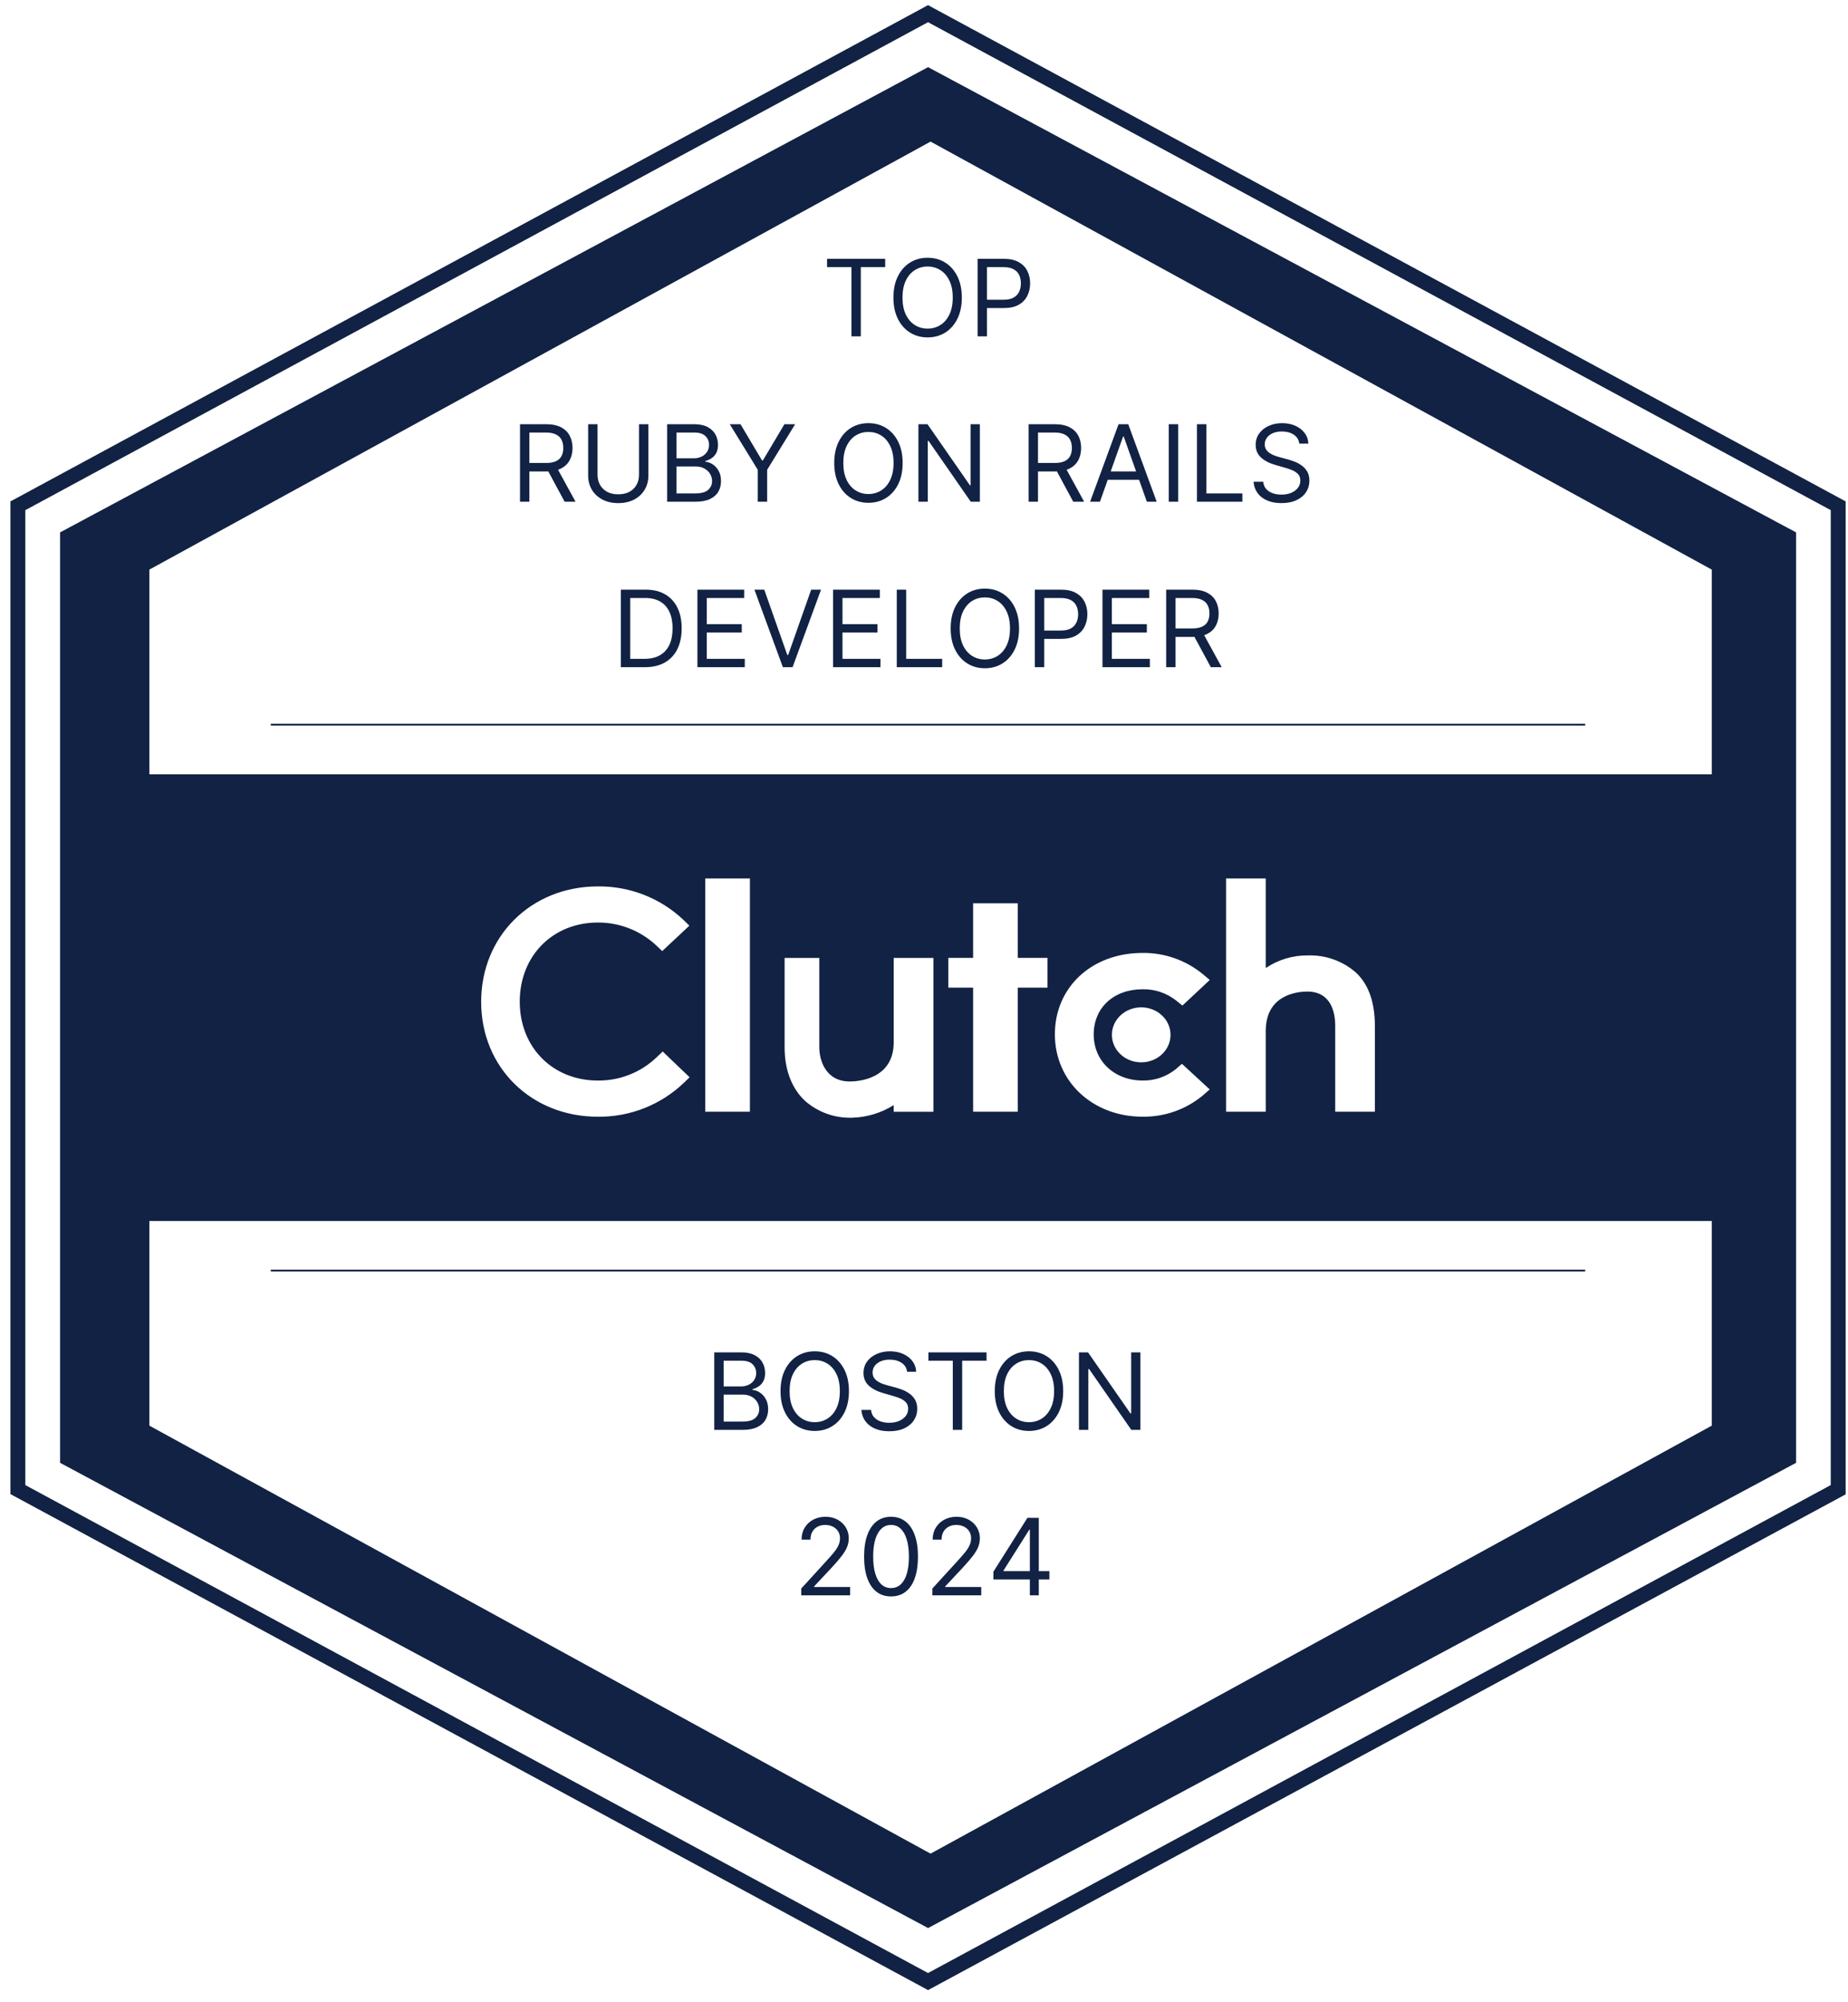 <svg width="121" height="131" viewBox="0 0 121 131" fill="none" xmlns="http://www.w3.org/2000/svg">
<g clip-path="url(#clip0_2052_7283)">
<path d="M60.764 130.241L60.537 130.117L0.684 97.78V32.812L0.94 32.676L60.764 0.336L60.992 0.46L120.845 32.812V97.797L60.764 130.241ZM1.658 97.189L60.764 129.123L119.871 97.189V33.387L60.764 1.453L1.658 33.387V97.189Z" fill="#112244"/>
<path fill-rule="evenodd" clip-rule="evenodd" d="M117.6 95.733V34.842L60.767 4.395L3.934 34.842V95.733L60.767 126.18L117.6 95.733ZM112.08 93.3V37.277L60.93 9.267L9.78 37.277V93.3L60.93 121.31L112.08 93.3Z" fill="#112244"/>
<path d="M17.73 83.152H103.792" stroke="#112244" stroke-width="0.12" stroke-miterlimit="10"/>
<path d="M17.73 47.426H103.792" stroke="#112244" stroke-width="0.12" stroke-miterlimit="10"/>
<path fill-rule="evenodd" clip-rule="evenodd" d="M5.555 50.676H115.974V79.904H5.555V50.676ZM46.178 57.491H49.101V72.755H46.178V57.491ZM58.517 68.211C58.517 70.587 56.267 70.776 55.637 70.776C54.059 70.776 53.646 69.386 53.646 68.549V62.69H51.373V68.535C51.373 70.01 51.837 71.227 52.701 72.037C53.551 72.787 54.655 73.185 55.789 73.147C56.756 73.123 57.699 72.838 58.517 72.322V72.757H61.115V62.69H58.517V68.211ZM63.716 59.117H66.638V62.689H68.587V64.638H66.638V72.756H63.716V64.638H62.092V62.689H63.716V59.117ZM77 69.958C76.385 70.459 75.615 70.727 74.821 70.714C72.97 70.714 71.612 69.444 71.612 67.7C71.612 65.956 72.911 64.741 74.821 64.741C75.617 64.727 76.393 64.99 77.016 65.484L77.419 65.809L79.211 64.134L78.762 63.757C77.65 62.84 76.246 62.345 74.804 62.364C71.482 62.364 69.069 64.609 69.069 67.69C69.069 70.772 71.541 73.081 74.804 73.081C76.253 73.104 77.663 72.605 78.775 71.675L79.207 71.295L77.389 69.62L76.999 69.958H77ZM85.641 62.527C86.786 62.49 87.902 62.886 88.768 63.635C89.645 64.447 90.022 65.662 90.022 67.136V72.755H87.424V67.123C87.424 66.285 87.173 64.892 85.595 64.892C84.965 64.892 82.877 65.084 82.877 67.461V72.755H80.279V57.491H82.877V63.352C83.694 62.803 84.657 62.515 85.641 62.527ZM74.723 69.524C75.783 69.524 76.642 68.718 76.642 67.724C76.642 66.731 75.783 65.925 74.723 65.925C73.662 65.925 72.803 66.731 72.803 67.724C72.803 68.718 73.662 69.524 74.723 69.524ZM39.145 70.715C40.567 70.73 41.939 70.192 42.971 69.215V69.216L43.39 68.813L45.153 70.502L44.763 70.878C43.249 72.316 41.233 73.107 39.145 73.083C34.797 73.083 31.504 69.87 31.504 65.564C31.504 61.258 34.784 58.011 39.145 58.011C41.226 57.986 43.236 58.77 44.748 60.2L45.137 60.58L43.361 62.242L42.958 61.862C41.922 60.9 40.558 60.367 39.145 60.374C36.184 60.374 34.031 62.563 34.031 65.551C34.031 68.539 36.184 70.715 39.145 70.715Z" fill="#112244"/>
<path d="M54.153 17.483V16.938H57.959V17.483H56.363V22.012H55.749V17.483H54.153ZM62.977 19.475C62.977 20.01 62.88 20.472 62.687 20.862C62.493 21.252 62.228 21.553 61.892 21.764C61.555 21.975 61.17 22.081 60.737 22.081C60.304 22.081 59.919 21.975 59.583 21.764C59.246 21.553 58.98 21.252 58.787 20.862C58.594 20.472 58.498 20.01 58.498 19.475C58.498 18.94 58.594 18.477 58.787 18.087C58.98 17.698 59.246 17.397 59.583 17.186C59.919 16.974 60.304 16.869 60.737 16.869C61.17 16.869 61.555 16.974 61.892 17.186C62.228 17.397 62.493 17.698 62.687 18.087C62.88 18.477 62.977 18.94 62.977 19.475ZM62.382 19.475C62.382 19.035 62.309 18.665 62.161 18.363C62.016 18.06 61.819 17.831 61.569 17.676C61.322 17.521 61.044 17.443 60.737 17.443C60.43 17.443 60.151 17.521 59.902 17.676C59.654 17.831 59.457 18.06 59.31 18.363C59.165 18.665 59.092 19.035 59.092 19.475C59.092 19.914 59.165 20.285 59.31 20.587C59.457 20.89 59.654 21.118 59.902 21.273C60.151 21.429 60.43 21.506 60.737 21.506C61.044 21.506 61.322 21.429 61.569 21.273C61.819 21.118 62.016 20.89 62.161 20.587C62.309 20.285 62.382 19.914 62.382 19.475ZM64.01 22.012V16.938H65.724C66.122 16.938 66.447 17.01 66.7 17.154C66.954 17.296 67.143 17.488 67.265 17.731C67.387 17.974 67.448 18.244 67.448 18.543C67.448 18.842 67.387 19.114 67.265 19.358C67.144 19.603 66.958 19.798 66.705 19.943C66.452 20.087 66.129 20.159 65.734 20.159H64.505V19.614H65.714C65.987 19.614 66.206 19.567 66.371 19.472C66.536 19.378 66.656 19.251 66.73 19.091C66.806 18.929 66.844 18.747 66.844 18.543C66.844 18.34 66.806 18.159 66.73 17.998C66.656 17.838 66.535 17.713 66.368 17.622C66.201 17.529 65.98 17.483 65.704 17.483H64.624V22.012H64.01Z" fill="#112244"/>
<path d="M34.048 32.836V27.762H35.762C36.159 27.762 36.484 27.83 36.738 27.965C36.993 28.099 37.181 28.283 37.303 28.518C37.425 28.752 37.487 29.019 37.487 29.318C37.487 29.617 37.425 29.882 37.303 30.113C37.181 30.345 36.994 30.526 36.741 30.658C36.488 30.789 36.165 30.854 35.772 30.854H34.385V30.299H35.752C36.023 30.299 36.241 30.259 36.407 30.18C36.573 30.101 36.694 29.989 36.768 29.843C36.844 29.696 36.882 29.521 36.882 29.318C36.882 29.115 36.844 28.937 36.768 28.785C36.692 28.633 36.571 28.516 36.404 28.434C36.237 28.349 36.017 28.307 35.742 28.307H34.662V32.836H34.048ZM36.436 30.557L37.685 32.836H36.971L35.742 30.557H36.436ZM41.84 27.762H42.454V31.122C42.454 31.468 42.373 31.778 42.209 32.051C42.047 32.322 41.819 32.535 41.523 32.692C41.227 32.847 40.88 32.925 40.482 32.925C40.084 32.925 39.737 32.847 39.442 32.692C39.146 32.535 38.917 32.322 38.753 32.051C38.591 31.778 38.51 31.468 38.51 31.122V27.762H39.125V31.072C39.125 31.32 39.179 31.54 39.288 31.733C39.397 31.925 39.553 32.076 39.754 32.187C39.957 32.296 40.2 32.35 40.482 32.35C40.765 32.35 41.008 32.296 41.211 32.187C41.414 32.076 41.569 31.925 41.676 31.733C41.785 31.54 41.84 31.32 41.84 31.072V27.762ZM43.681 32.836V27.762H45.455C45.809 27.762 46.1 27.823 46.33 27.945C46.559 28.066 46.73 28.229 46.843 28.434C46.955 28.637 47.011 28.862 47.011 29.11C47.011 29.328 46.972 29.508 46.895 29.65C46.819 29.792 46.718 29.904 46.592 29.987C46.468 30.07 46.334 30.131 46.188 30.17V30.22C46.344 30.23 46.5 30.284 46.657 30.383C46.814 30.482 46.945 30.624 47.051 30.809C47.156 30.994 47.209 31.221 47.209 31.488C47.209 31.743 47.151 31.971 47.036 32.175C46.92 32.378 46.738 32.539 46.488 32.658C46.239 32.776 45.914 32.836 45.515 32.836H43.681ZM44.296 32.291H45.515C45.916 32.291 46.201 32.213 46.369 32.058C46.539 31.901 46.624 31.711 46.624 31.488C46.624 31.317 46.581 31.158 46.493 31.013C46.406 30.866 46.281 30.748 46.119 30.661C45.957 30.572 45.766 30.527 45.544 30.527H44.296V32.291ZM44.296 29.992H45.435C45.62 29.992 45.787 29.956 45.936 29.883C46.086 29.81 46.205 29.708 46.292 29.576C46.382 29.444 46.426 29.288 46.426 29.11C46.426 28.887 46.349 28.698 46.193 28.543C46.038 28.386 45.792 28.307 45.455 28.307H44.296V29.992ZM47.783 27.762H48.486L49.893 30.131H49.953L51.36 27.762H52.064L50.23 30.745V32.836H49.616V30.745L47.783 27.762ZM59.101 30.299C59.101 30.834 59.005 31.297 58.812 31.686C58.618 32.076 58.353 32.377 58.016 32.588C57.679 32.8 57.294 32.905 56.862 32.905C56.429 32.905 56.044 32.8 55.707 32.588C55.37 32.377 55.105 32.076 54.912 31.686C54.719 31.297 54.622 30.834 54.622 30.299C54.622 29.764 54.719 29.302 54.912 28.912C55.105 28.522 55.37 28.221 55.707 28.01C56.044 27.799 56.429 27.693 56.862 27.693C57.294 27.693 57.679 27.799 58.016 28.01C58.353 28.221 58.618 28.522 58.812 28.912C59.005 29.302 59.101 29.764 59.101 30.299ZM58.507 30.299C58.507 29.86 58.433 29.489 58.286 29.187C58.141 28.884 57.944 28.656 57.694 28.5C57.446 28.345 57.169 28.268 56.862 28.268C56.555 28.268 56.276 28.345 56.027 28.5C55.779 28.656 55.582 28.884 55.435 29.187C55.289 29.489 55.217 29.86 55.217 30.299C55.217 30.738 55.289 31.109 55.435 31.411C55.582 31.714 55.779 31.942 56.027 32.098C56.276 32.253 56.555 32.331 56.862 32.331C57.169 32.331 57.446 32.253 57.694 32.098C57.944 31.942 58.141 31.714 58.286 31.411C58.433 31.109 58.507 30.738 58.507 30.299ZM64.158 27.762V32.836H63.563L60.798 28.852H60.749V32.836H60.134V27.762H60.729L63.504 31.756H63.553V27.762H64.158ZM67.349 32.836V27.762H69.064C69.46 27.762 69.785 27.83 70.04 27.965C70.294 28.099 70.482 28.283 70.605 28.518C70.727 28.752 70.788 29.019 70.788 29.318C70.788 29.617 70.727 29.882 70.605 30.113C70.482 30.345 70.295 30.526 70.042 30.658C69.789 30.789 69.467 30.854 69.073 30.854H67.686V30.299H69.054C69.325 30.299 69.543 30.259 69.708 30.18C69.874 30.101 69.995 29.989 70.069 29.843C70.145 29.696 70.183 29.521 70.183 29.318C70.183 29.115 70.145 28.937 70.069 28.785C69.993 28.633 69.872 28.516 69.705 28.434C69.538 28.349 69.318 28.307 69.044 28.307H67.964V32.836H67.349ZM69.737 30.557L70.986 32.836H70.272L69.044 30.557H69.737ZM72.02 32.836H71.376L73.239 27.762H73.873L75.736 32.836H75.092L73.576 28.565H73.536L72.02 32.836ZM72.258 30.854H74.854V31.399H72.258V30.854ZM77.141 27.762V32.836H76.526V27.762H77.141ZM78.372 32.836V27.762H78.987V32.291H81.345V32.836H78.372ZM85.071 29.031C85.042 28.78 84.921 28.585 84.71 28.446C84.498 28.307 84.239 28.238 83.932 28.238C83.707 28.238 83.51 28.274 83.342 28.347C83.175 28.42 83.045 28.52 82.951 28.647C82.858 28.774 82.812 28.918 82.812 29.08C82.812 29.216 82.844 29.332 82.909 29.43C82.975 29.525 83.059 29.605 83.161 29.67C83.264 29.733 83.371 29.785 83.483 29.826C83.596 29.866 83.699 29.898 83.793 29.922L84.308 30.061C84.44 30.096 84.587 30.144 84.749 30.205C84.913 30.266 85.069 30.349 85.218 30.455C85.368 30.559 85.492 30.693 85.589 30.857C85.686 31.02 85.735 31.221 85.735 31.459C85.735 31.733 85.663 31.98 85.52 32.202C85.378 32.423 85.17 32.599 84.895 32.729C84.623 32.86 84.292 32.925 83.902 32.925C83.539 32.925 83.224 32.867 82.958 32.749C82.694 32.632 82.486 32.468 82.334 32.259C82.183 32.049 82.098 31.805 82.079 31.528H82.713C82.729 31.72 82.794 31.878 82.906 32.004C83.02 32.127 83.164 32.22 83.337 32.281C83.512 32.34 83.701 32.37 83.902 32.37C84.136 32.37 84.347 32.332 84.534 32.256C84.72 32.179 84.868 32.071 84.977 31.934C85.086 31.795 85.141 31.634 85.141 31.449C85.141 31.28 85.094 31.143 84.999 31.037C84.905 30.932 84.781 30.846 84.628 30.78C84.474 30.714 84.308 30.656 84.13 30.606L83.506 30.428C83.109 30.314 82.795 30.151 82.564 29.94C82.333 29.729 82.217 29.452 82.217 29.11C82.217 28.826 82.294 28.578 82.448 28.367C82.603 28.154 82.811 27.988 83.072 27.871C83.335 27.752 83.628 27.693 83.951 27.693C84.278 27.693 84.569 27.752 84.823 27.869C85.078 27.984 85.279 28.143 85.428 28.344C85.578 28.546 85.658 28.775 85.666 29.031H85.071Z" fill="#112244"/>
<path d="M42.215 43.664H40.65V38.59H42.285C42.777 38.59 43.198 38.692 43.548 38.895C43.898 39.097 44.167 39.386 44.353 39.765C44.54 40.141 44.633 40.592 44.633 41.117C44.633 41.646 44.539 42.101 44.351 42.482C44.163 42.862 43.888 43.154 43.528 43.359C43.168 43.562 42.731 43.664 42.215 43.664ZM41.264 43.119H42.176C42.595 43.119 42.943 43.038 43.219 42.876C43.494 42.714 43.7 42.484 43.836 42.185C43.971 41.886 44.039 41.53 44.039 41.117C44.039 40.708 43.972 40.355 43.838 40.059C43.704 39.762 43.504 39.534 43.238 39.376C42.972 39.215 42.641 39.135 42.245 39.135H41.264V43.119ZM45.664 43.664V38.59H48.726V39.135H46.278V40.85H48.567V41.395H46.278V43.119H48.766V43.664H45.664ZM50.041 38.59L51.548 42.861H51.607L53.113 38.59H53.758L51.895 43.664H51.26L49.397 38.59H50.041ZM54.548 43.664V38.59H57.61V39.135H55.162V40.85H57.451V41.395H55.162V43.119H57.65V43.664H54.548ZM58.717 43.664V38.59H59.332V43.119H61.69V43.664H58.717ZM66.725 41.127C66.725 41.662 66.628 42.125 66.435 42.514C66.242 42.904 65.977 43.205 65.64 43.416C65.303 43.628 64.918 43.733 64.485 43.733C64.052 43.733 63.668 43.628 63.331 43.416C62.994 43.205 62.729 42.904 62.535 42.514C62.342 42.125 62.246 41.662 62.246 41.127C62.246 40.592 62.342 40.13 62.535 39.74C62.729 39.35 62.994 39.05 63.331 38.838C63.668 38.627 64.052 38.521 64.485 38.521C64.918 38.521 65.303 38.627 65.64 38.838C65.977 39.05 66.242 39.35 66.435 39.74C66.628 40.13 66.725 40.592 66.725 41.127ZM66.13 41.127C66.13 40.688 66.057 40.317 65.91 40.015C65.764 39.713 65.567 39.484 65.318 39.329C65.07 39.173 64.792 39.096 64.485 39.096C64.178 39.096 63.9 39.173 63.65 39.329C63.403 39.484 63.205 39.713 63.058 40.015C62.913 40.317 62.84 40.688 62.84 41.127C62.84 41.566 62.913 41.937 63.058 42.24C63.205 42.542 63.403 42.77 63.65 42.926C63.9 43.081 64.178 43.159 64.485 43.159C64.792 43.159 65.07 43.081 65.318 42.926C65.567 42.77 65.764 42.542 65.91 42.24C66.057 41.937 66.13 41.566 66.13 41.127ZM67.758 43.664V38.59H69.472C69.87 38.59 70.196 38.662 70.448 38.806C70.703 38.948 70.891 39.14 71.013 39.383C71.135 39.626 71.197 39.897 71.197 40.196C71.197 40.495 71.135 40.766 71.013 41.011C70.893 41.255 70.706 41.45 70.453 41.595C70.201 41.739 69.877 41.811 69.482 41.811H68.253V41.266H69.462C69.735 41.266 69.954 41.219 70.119 41.125C70.284 41.031 70.404 40.903 70.478 40.743C70.554 40.581 70.592 40.399 70.592 40.196C70.592 39.993 70.554 39.811 70.478 39.651C70.404 39.49 70.283 39.365 70.116 39.274C69.95 39.182 69.728 39.135 69.452 39.135H68.372V43.664H67.758ZM72.186 43.664V38.59H75.248V39.135H72.801V40.85H75.09V41.395H72.801V43.119H75.288V43.664H72.186ZM76.356 43.664V38.59H78.07C78.466 38.59 78.792 38.658 79.046 38.794C79.3 38.927 79.489 39.111 79.611 39.346C79.733 39.581 79.794 39.847 79.794 40.146C79.794 40.445 79.733 40.71 79.611 40.941C79.489 41.173 79.301 41.354 79.049 41.486C78.796 41.617 78.473 41.682 78.08 41.682H76.693V41.127H78.06C78.331 41.127 78.549 41.088 78.714 41.008C78.881 40.929 79.002 40.817 79.076 40.671C79.152 40.524 79.19 40.349 79.19 40.146C79.19 39.943 79.152 39.766 79.076 39.614C79 39.462 78.879 39.344 78.712 39.262C78.545 39.178 78.324 39.135 78.05 39.135H76.97V43.664H76.356ZM78.744 41.385L79.993 43.664H79.279L78.05 41.385H78.744Z" fill="#112244"/>
<path d="M46.767 93.578V88.504H48.541C48.894 88.504 49.185 88.566 49.415 88.688C49.645 88.808 49.816 88.971 49.928 89.176C50.04 89.379 50.096 89.604 50.096 89.852C50.096 90.07 50.058 90.25 49.98 90.392C49.904 90.534 49.803 90.647 49.678 90.729C49.554 90.812 49.419 90.873 49.274 90.912V90.962C49.429 90.972 49.585 91.026 49.742 91.126C49.899 91.225 50.03 91.367 50.136 91.552C50.242 91.737 50.295 91.963 50.295 92.23C50.295 92.485 50.237 92.713 50.121 92.917C50.005 93.12 49.823 93.281 49.574 93.4C49.324 93.519 49 93.578 48.6 93.578H46.767ZM47.381 93.033H48.6C49.001 93.033 49.286 92.956 49.455 92.8C49.625 92.643 49.71 92.453 49.71 92.23C49.71 92.059 49.666 91.9 49.579 91.755C49.491 91.608 49.366 91.49 49.205 91.403C49.043 91.314 48.851 91.269 48.63 91.269H47.381V93.033ZM47.381 90.734H48.521C48.706 90.734 48.873 90.698 49.021 90.625C49.172 90.552 49.29 90.45 49.378 90.318C49.467 90.186 49.512 90.031 49.512 89.852C49.512 89.629 49.434 89.44 49.279 89.285C49.124 89.128 48.877 89.049 48.541 89.049H47.381V90.734ZM55.585 91.041C55.585 91.576 55.488 92.039 55.295 92.429C55.102 92.818 54.837 93.119 54.5 93.33C54.163 93.542 53.778 93.647 53.346 93.647C52.913 93.647 52.528 93.542 52.191 93.33C51.854 93.119 51.589 92.818 51.396 92.429C51.203 92.039 51.106 91.576 51.106 91.041C51.106 90.506 51.203 90.044 51.396 89.654C51.589 89.264 51.854 88.964 52.191 88.752C52.528 88.541 52.913 88.435 53.346 88.435C53.778 88.435 54.163 88.541 54.5 88.752C54.837 88.964 55.102 89.264 55.295 89.654C55.488 90.044 55.585 90.506 55.585 91.041ZM54.99 91.041C54.99 90.602 54.917 90.231 54.77 89.929C54.625 89.627 54.427 89.398 54.178 89.243C53.93 89.087 53.653 89.01 53.346 89.01C53.038 89.01 52.76 89.087 52.511 89.243C52.263 89.398 52.066 89.627 51.919 89.929C51.773 90.231 51.7 90.602 51.7 91.041C51.7 91.481 51.773 91.851 51.919 92.154C52.066 92.456 52.263 92.685 52.511 92.84C52.76 92.995 53.038 93.073 53.346 93.073C53.653 93.073 53.93 92.995 54.178 92.84C54.427 92.685 54.625 92.456 54.77 92.154C54.917 91.851 54.99 91.481 54.99 91.041ZM59.393 89.773C59.363 89.522 59.242 89.327 59.031 89.188C58.82 89.049 58.56 88.98 58.253 88.98C58.029 88.98 57.832 89.016 57.664 89.089C57.497 89.162 57.366 89.262 57.272 89.389C57.18 89.516 57.133 89.66 57.133 89.822C57.133 89.958 57.166 90.074 57.23 90.172C57.296 90.267 57.38 90.348 57.483 90.412C57.585 90.475 57.693 90.527 57.805 90.568C57.917 90.608 58.02 90.64 58.114 90.665L58.63 90.803C58.762 90.838 58.909 90.886 59.071 90.947C59.234 91.008 59.39 91.092 59.539 91.197C59.689 91.301 59.813 91.435 59.911 91.599C60.008 91.762 60.057 91.963 60.057 92.201C60.057 92.475 59.985 92.723 59.841 92.944C59.699 93.165 59.491 93.341 59.217 93.472C58.944 93.602 58.613 93.667 58.224 93.667C57.86 93.667 57.545 93.609 57.28 93.491C57.015 93.374 56.807 93.211 56.655 93.001C56.505 92.791 56.42 92.547 56.4 92.27H57.034C57.051 92.462 57.115 92.62 57.228 92.746C57.342 92.87 57.485 92.962 57.659 93.023C57.834 93.083 58.022 93.112 58.224 93.112C58.458 93.112 58.669 93.074 58.855 92.998C59.042 92.921 59.19 92.813 59.299 92.676C59.408 92.538 59.462 92.376 59.462 92.191C59.462 92.022 59.415 91.885 59.321 91.779C59.227 91.674 59.103 91.588 58.949 91.522C58.796 91.456 58.63 91.398 58.451 91.349L57.827 91.17C57.431 91.056 57.117 90.893 56.886 90.682C56.654 90.471 56.539 90.194 56.539 89.852C56.539 89.568 56.616 89.32 56.769 89.109C56.925 88.896 57.133 88.731 57.394 88.613C57.656 88.495 57.949 88.435 58.273 88.435C58.6 88.435 58.891 88.494 59.145 88.611C59.399 88.727 59.601 88.885 59.75 89.087C59.9 89.288 59.979 89.517 59.987 89.773H59.393ZM60.789 89.049V88.504H64.595V89.049H62.999V93.578H62.385V89.049H60.789ZM69.613 91.041C69.613 91.576 69.516 92.039 69.323 92.429C69.13 92.818 68.865 93.119 68.528 93.33C68.191 93.542 67.806 93.647 67.373 93.647C66.94 93.647 66.556 93.542 66.219 93.33C65.882 93.119 65.617 92.818 65.423 92.429C65.23 92.039 65.134 91.576 65.134 91.041C65.134 90.506 65.23 90.044 65.423 89.654C65.617 89.264 65.882 88.964 66.219 88.752C66.556 88.541 66.94 88.435 67.373 88.435C67.806 88.435 68.191 88.541 68.528 88.752C68.865 88.964 69.13 89.264 69.323 89.654C69.516 90.044 69.613 90.506 69.613 91.041ZM69.018 91.041C69.018 90.602 68.945 90.231 68.798 89.929C68.652 89.627 68.455 89.398 68.206 89.243C67.958 89.087 67.68 89.01 67.373 89.01C67.066 89.01 66.788 89.087 66.538 89.243C66.29 89.398 66.093 89.627 65.946 89.929C65.801 90.231 65.728 90.602 65.728 91.041C65.728 91.481 65.801 91.851 65.946 92.154C66.093 92.456 66.29 92.685 66.538 92.84C66.788 92.995 67.066 93.073 67.373 93.073C67.68 93.073 67.958 92.995 68.206 92.84C68.455 92.685 68.652 92.456 68.798 92.154C68.945 91.851 69.018 91.481 69.018 91.041ZM74.669 88.504V93.578H74.075L71.31 89.594H71.26V93.578H70.646V88.504H71.24L74.015 92.498H74.065V88.504H74.669Z" fill="#112244"/>
<path d="M52.463 104.406V103.96L54.137 102.127C54.334 101.912 54.496 101.726 54.623 101.567C54.75 101.407 54.844 101.257 54.905 101.116C54.968 100.974 55 100.826 55 100.67C55 100.492 54.957 100.338 54.871 100.207C54.786 100.077 54.671 99.976 54.524 99.905C54.377 99.834 54.212 99.798 54.028 99.798C53.834 99.798 53.663 99.839 53.518 99.92C53.374 99.999 53.263 100.11 53.184 100.254C53.106 100.398 53.067 100.566 53.067 100.76H52.483C52.483 100.462 52.551 100.201 52.688 99.977C52.825 99.752 53.012 99.577 53.248 99.451C53.486 99.326 53.753 99.263 54.048 99.263C54.346 99.263 54.609 99.326 54.839 99.451C55.068 99.577 55.248 99.746 55.379 99.959C55.509 100.172 55.574 100.409 55.574 100.67C55.574 100.857 55.541 101.039 55.473 101.218C55.407 101.395 55.291 101.592 55.126 101.81C54.962 102.026 54.735 102.291 54.445 102.603L53.305 103.822V103.861H55.663V104.406H52.463ZM58.342 104.476C57.968 104.476 57.65 104.374 57.388 104.171C57.125 103.966 56.925 103.67 56.786 103.282C56.647 102.892 56.578 102.421 56.578 101.869C56.578 101.321 56.647 100.853 56.786 100.465C56.926 100.075 57.128 99.778 57.39 99.573C57.654 99.366 57.972 99.263 58.342 99.263C58.712 99.263 59.028 99.366 59.29 99.573C59.555 99.778 59.756 100.075 59.895 100.465C60.035 100.853 60.105 101.321 60.105 101.869C60.105 102.421 60.036 102.892 59.897 103.282C59.759 103.67 59.558 103.966 59.295 104.171C59.033 104.374 58.715 104.476 58.342 104.476ZM58.342 103.931C58.712 103.931 58.999 103.752 59.204 103.395C59.408 103.039 59.511 102.53 59.511 101.869C59.511 101.43 59.464 101.056 59.37 100.747C59.277 100.438 59.143 100.203 58.968 100.041C58.795 99.879 58.586 99.798 58.342 99.798C57.975 99.798 57.688 99.979 57.482 100.341C57.276 100.701 57.172 101.21 57.172 101.869C57.172 102.309 57.218 102.682 57.311 102.989C57.404 103.296 57.536 103.53 57.71 103.69C57.885 103.85 58.096 103.931 58.342 103.931ZM61.047 104.406V103.96L62.722 102.127C62.918 101.912 63.08 101.726 63.207 101.567C63.334 101.407 63.428 101.257 63.49 101.116C63.552 100.974 63.584 100.826 63.584 100.67C63.584 100.492 63.541 100.338 63.455 100.207C63.371 100.077 63.255 99.976 63.108 99.905C62.961 99.834 62.796 99.798 62.613 99.798C62.418 99.798 62.248 99.839 62.102 99.92C61.959 99.999 61.847 100.11 61.768 100.254C61.69 100.398 61.651 100.566 61.651 100.76H61.067C61.067 100.462 61.135 100.201 61.272 99.977C61.409 99.752 61.596 99.577 61.832 99.451C62.07 99.326 62.337 99.263 62.632 99.263C62.93 99.263 63.193 99.326 63.423 99.451C63.652 99.577 63.832 99.746 63.963 99.959C64.093 100.172 64.159 100.409 64.159 100.67C64.159 100.857 64.125 101.039 64.057 101.218C63.991 101.395 63.875 101.592 63.71 101.81C63.547 102.026 63.319 102.291 63.029 102.603L61.889 103.822V103.861H64.248V104.406H61.047ZM65.043 103.366V102.86L67.273 99.332H67.639V100.115H67.391L65.707 102.781V102.821H68.71V103.366H65.043ZM67.431 104.406V103.212V102.977V99.332H68.016V104.406H67.431Z" fill="#112244"/>
</g>
<defs>
<clipPath id="clip0_2052_7283">
<rect width="120.162" height="129.905" fill="white" transform="translate(0.684 0.336)"/>
</clipPath>
</defs>
</svg>
